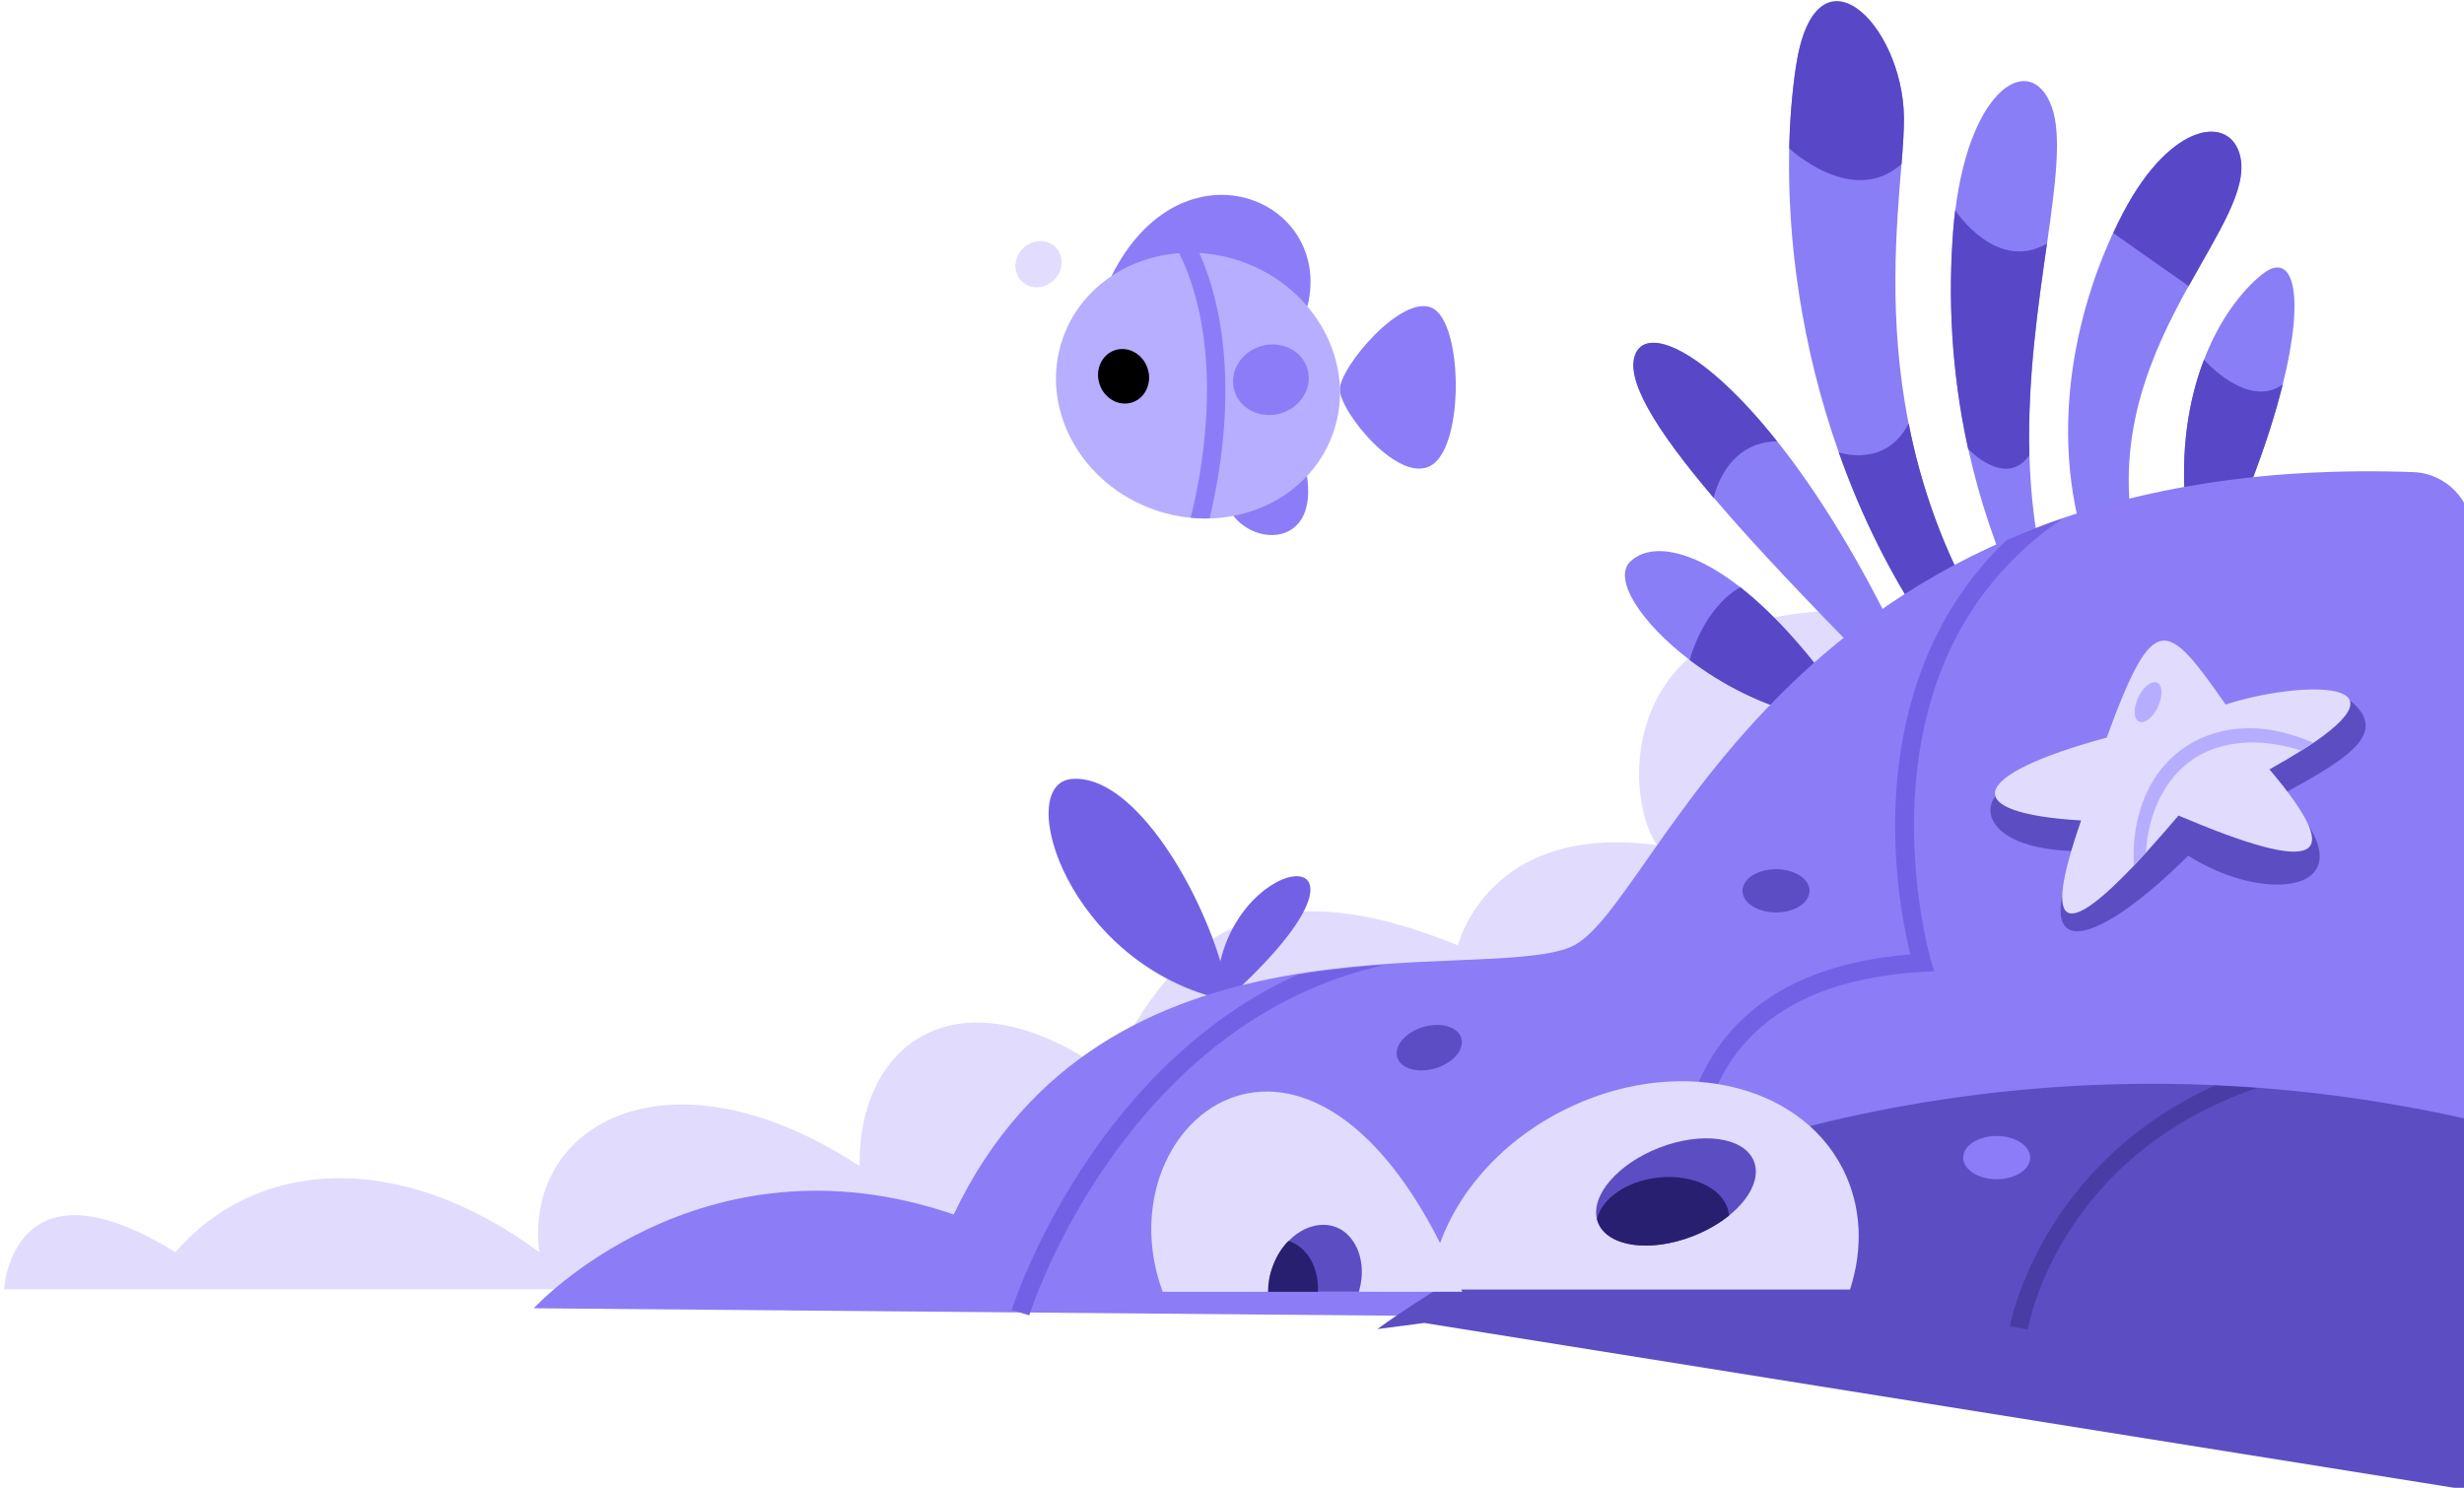 <svg width="89.07mm" height="53.79mm" version="1.1" viewBox="0 0 89.07 53.79" xmlns="http://www.w3.org/2000/svg">
 <g transform="translate(-63.82 -187)">
  <g transform="matrix(.265 0 0 .265 -33.55 140.9)" data-name="Layer 12">
   <path class="cls-17" d="m641.1 260.6c-53.85-14.04-53.14 20.91-47.61 28.68-23.17-3.17-27.17 13.66-27.17 13.66-25.48-10.36-38-2.91-47.7 17.47-20.84-14.82-34.25-3.7-33.91 12.66-25.78-16.92-45.88-5.91-43.71 11.72-19.7-14.45-38.93-12.41-49.64 0.02-22.31-13.81-23.37 5.05-23.37 5.05h220.1l53.02-89.26z" fill="#e1dbfd"/>
   <path class="cls-9" d="m533.9 305.1c3.78-15.93 25.18-16.62 0.78 5.32-21.56-4.67-29.12-29.47-21.06-30.18s16.92 13.74 20.28 24.86z" fill="#7361e5"/>
   <path class="cls-2" d="m674.4 240.1-8.8 3.46c-0.79-8.24 0.41-15.13 2.48-20.52 2.1-5.45 5.11-9.37 7.89-11.62 4.22-3.41 6 2.37 2.85 15-0.97 3.92-2.42 8.51-4.42 13.68z" fill="#8a7ef6"/>
   <path class="cls-2" d="m653.3 252.3c-6.88-16.68-3.25-34.41 2.37-46.53 0.44-0.95 0.89-1.87 1.35-2.75 6.65-12.66 14.78-13.39 16-7.62 0.94 4.42-2.97 10.21-7.05 17.6-4.9 8.86-10.06 20.02-7.46 33.92l-5.21 5.37z" fill="#8a7ef6"/>
   <path class="cls-2" d="m646.8 253.8-3.91 2.02c-3.25-7.02-5.5-13.95-6.97-20.64-2.37-10.79-2.73-20.96-2.03-29.86 0.07-0.93 0.16-1.82 0.27-2.69 2.09-16.9 10.34-21.67 13.13-14.15 1.42 3.82 0.55 10.46-0.62 18.71-1.19 8.38-2.68 18.43-2.4 28.87 0.16 5.87 0.87 11.86 2.52 17.75z" fill="#8a7ef6"/>
   <path class="cls-2" d="m637.8 258.2-6.34 3.28c-5.75-8.17-10.08-16.95-13.2-25.8-5.13-14.47-7.04-29.12-6.76-41.53 0.09-3.93 0.4-7.63 0.9-11.03 2.61-17.67 14.58-6.09 14.75 6.84 0.02 1.69-0.13 3.82-0.33 6.33-0.67 8.4-1.88 21.04 0.96 35.44 1.65 8.4 4.68 17.39 10.01 26.48z" fill="#8a7ef6"/>
   <path class="cls-2" d="m627.3 263.3-4.05 2.09c-8.79-8.9-16.35-16.83-22.01-23.48-8.07-9.5-12.25-16.39-10.62-19.79 1.78-3.69 9.59-0.12 19.26 12.07 5.46 6.88 11.52 16.5 17.41 29.11z" fill="#8a7ef6"/>
   <path class="cls-2" d="m618.4 269-4.86 2.51c-5.78-1.31-11.29-4.22-15.61-7.5-6.7-5.1-10.54-11.09-8.11-13.43 2.54-2.45 7.93-2.03 15 3.5 4.04 3.17 8.64 8 13.57 14.93z" fill="#8a7ef6"/>
   <path class="cls-23" d="m601.2 241.9c-8.07-9.5-12.25-16.4-10.62-19.79 1.78-3.69 9.59-0.12 19.26 12.07-7.18 0.08-8.64 7.72-8.64 7.72z" fill="#5847c6"/>
   <path class="cls-23" d="m618.4 269-4.86 2.51c-5.78-1.31-11.29-4.22-15.61-7.5 0 0 1.74-6.97 6.89-9.93 4.04 3.17 8.64 8 13.57 14.93z" fill="#5847c6"/>
   <path class="cls-23" d="m611.5 194.2c0.09-3.93 0.4-7.63 0.9-11.03 2.61-17.67 14.58-6.09 14.75 6.84 0.02 1.69-0.13 3.82-0.33 6.33-6.71 5.98-15.33-2.14-15.33-2.14z" fill="#5847c6"/>
   <path class="cls-23" d="m637.8 258.2-6.34 3.28c-5.75-8.17-10.08-16.95-13.2-25.8 0.27 0.09 6.47 2.11 9.53-3.96 1.65 8.4 4.68 17.4 10.01 26.49z" fill="#5847c6"/>
   <path class="cls-23" d="m635.9 235.2c-2.37-10.79-2.73-20.96-2.03-29.86 0.07-0.93 0.16-1.82 0.27-2.69 0.15 0.23 5.66 8.5 12.51 4.55-1.19 8.38-2.68 18.43-2.4 28.87-3.22 4.6-8.35-0.87-8.35-0.87z" fill="#5847c6"/>
   <path class="cls-23" d="m666 213-10.3-7.24c0.44-0.95 0.89-1.87 1.35-2.75 6.65-12.66 14.78-13.39 16-7.62 0.94 4.42-2.97 10.21-7.05 17.6z" fill="#5847c6"/>
   <path class="cls-23" d="m674.4 240.1-8.8 3.46c-0.79-8.24 0.41-15.13 2.48-20.52 0 0 5.97 6.81 10.74 3.38-0.97 3.92-2.42 8.51-4.42 13.68z" fill="#5847c6"/>
   <path class="cls-13" d="m704.7 246.8c0-4.52-3.57-8.27-8.09-8.43-86.59-3.09-102.7 59.87-115 64.83-12.67 5.11-63.62-6.7-84.08 36.46-34.6-11.9-57.29 12.79-57.29 12.79l264.5 2.29v-107.9z" fill="#8c7cf6" fill-rule="evenodd"/>
   <g fill="#7361e5">
    <path class="cls-9" d="m648.8 244.7c-5.73 3.91-10.28 8.77-13.62 14.56-11.71 20.3-4.43 45.45-4.36 45.7l0.45 1.51-1.58 0.09c-11.32 0.65-19.66 4.12-24.78 10.34-6.87 8.34-5.51 18.91-5.5 19.02l-2.48 0.34c-0.06-0.47-1.53-11.72 6.03-20.92 5.34-6.51 13.77-10.26 25.06-11.17-1.45-5.88-5.72-27.57 4.98-46.15 2.22-3.85 4.94-7.31 8.16-10.37 2.44-1.06 4.98-2.04 7.64-2.95z"/>
    <path class="cls-9" d="m556.3 305.6c-29.32 6.57-43.08 34.28-47.14 44.24-0.88 2.18-1.31 3.5-1.33 3.58l-2.39-0.74c0.02-0.07 0.35-1.11 1.03-2.84 3.25-8.24 14.42-32.23 38-42.91 4.06-0.66 8.04-1.06 11.83-1.33z"/>
   </g>
   <path class="cls-26" d="m704.7 326.8c-33.22-7.6-62.65-5.52-86.04-0.25-35.37 7.96-63.34 28.74-63.34 28.74l6.4-0.83 143 22.89v-50.55z" fill="#5d4dc3" fill-rule="evenodd"/>
   <path class="cls-22" d="m675.3 322.4c-26.76 9.21-31.05 31.81-31.25 32.94l-2.46-0.42c0.05-0.28 4.11-22.02 27.97-32.86 1.89 0.08 3.81 0.2 5.74 0.34z" fill="#4a3ca5"/>
   <ellipse class="cls-7" cx="639.8" cy="331.9" rx="4.57" ry="2.95" fill="#8d7cf7"/>
   <path class="cls-18" d="m566.9 350.2h-40.87c-8.76-23.87 21.54-47.16 40.87 0z" fill="#e1dbfd" fill-rule="evenodd"/>
   <path class="cls-17" d="m619.8 349.9h-57.34c0.8-9.43 7.53-19.05 18.22-24.45 15-7.58 32.07-3.99 38.15 8.02 2.57 5.09 2.76 10.87 0.97 16.42z" fill="#e1dbfd"/>
   <path class="cls-25" d="m603.3 339.8c-1.34 1.08-3 2.05-4.88 2.79-5.87 2.31-11.69 1.49-13-1.83-0.06-0.15-0.11-0.3-0.15-0.46-0.81-3.27 2.82-7.52 8.43-9.72 5.87-2.31 11.69-1.49 12.99 1.83 0.88 2.25-0.54 5.08-3.39 7.39z" fill="#5d4dc3"/>
   <path class="cls-27" d="m603.3 339.8c-1.34 1.08-3 2.05-4.88 2.79-5.87 2.31-11.69 1.49-13-1.83-0.06-0.15-0.11-0.3-0.15-0.46 0.64-2.78 3.99-5.17 8.26-5.67 4.99-0.58 9.36 1.66 9.75 5.02v0.15z" fill="#281f70"/>
   <path class="cls-26" d="m552.8 350.2h-12.36c0-1.12 0.19-2.31 0.65-3.52 0.51-1.37 1.25-2.52 2.12-3.4 2.75-2.85 6.79-3.11 8.88 0.15 1.24 1.93 1.38 4.46 0.71 6.77z" fill="#5d4dc3" fill-rule="evenodd"/>
   <path class="cls-28" d="m547.2 350.2h-6.79c0-1.12 0.19-2.31 0.65-3.52 0.51-1.37 1.25-2.52 2.12-3.4 0.5 0.13 1.01 0.38 1.5 0.75 1.81 1.36 2.65 3.81 2.52 6.18z" fill="#281f70" fill-rule="evenodd"/>
   <path class="cls-25" d="m688.1 269.6-45.86 11.46c-5.18 1.12-5.56 8.78 8.58 9.03-6.51 14.82 1.47 14.11 15.11 0.62 11.33 7.19 25.72 4.65 12.89-8.42 9.08-4.92 14.5-8.36 9.27-12.69z" fill="#5d4dc3"/>
   <path class="cls-18" d="m683 275.3c-0.5 0.34-1.04 0.7-1.63 1.06-1.25 0.79-2.69 1.64-4.36 2.57 10.86 12.83 6.37 14.28-12.41 6.3-1.56 1.84-3.05 3.54-4.45 5.08-0.56 0.61-1.11 1.2-1.63 1.76-8.52 8.96-12.92 10.25-7.2-6.17-16.73-0.98-15.63-6.12 3.49-11.31 6.47-17.7 8.15-16 16.23-4.51 9.16-3 25.23-3.8 11.97 5.23z" fill="#e1dbfd" fill-rule="evenodd"/>
   <path class="cls-3" d="m683 275.3c-0.5 0.34-1.04 0.7-1.63 1.06-8.37-2.63-16.84-0.81-20.15 8.47-0.61 1.75-0.96 3.6-1.08 5.47-0.56 0.61-1.11 1.2-1.63 1.76-0.15-2.62 0.13-5.28 0.94-7.82 2.8-8.91 11.32-12.66 20.07-10.17 1.19 0.34 2.36 0.75 3.48 1.23z" fill="#b7adff"/>
   <path class="cls-4" d="m661.8 270.4c-0.96 2.04-2.68 2.78-3.1 1.34s0.79-3.99 2.16-4.59 1.89 1.2 0.93 3.24z" fill="#b7adff" fill-rule="evenodd"/>
   <ellipse class="cls-24" transform="rotate(-16.76 562.4 316.9)" cx="562.4" cy="316.9" rx="4.56" ry="2.94" fill="#5d4dc4"/>
   <ellipse class="cls-24" cx="609.7" cy="295.5" rx="4.57" ry="2.95" fill="#5d4dc4"/>
   <path class="cls-7" d="m545.8 215.7-26.75-4.07c9.53-19.13 30.29-10.65 26.75 4.07z" fill="#8d7cf7"/>
   <path class="cls-7" d="m545.7 238.8c1.55 9.6-6.89 9.76-10.08 5.45z" fill="#8d7cf7"/>
   <path class="cls-7" d="m550.2 227.1c0 3.06 8.27 13.26 12.64 10.25s4.1-19.28 0-21.35-12.64 8.03-12.64 11.09z" fill="#8d7cf7"/>
   <path class="cls-5" d="m549.3 233c-2.46 7.07-9.29 11.49-16.86 11.7-0.85 0.03-1.71 0-2.57-0.09-1.63-0.16-3.29-0.51-4.92-1.08-10.19-3.55-15.81-14.02-12.55-23.38 2.35-6.77 8.71-11.11 15.9-11.65 0.91-0.07 1.82-0.08 2.75-0.02 1.89 0.11 3.81 0.48 5.7 1.14 10.19 3.55 15.81 14.02 12.55 23.38z" fill="#b8aeff"/>
   <ellipse transform="rotate(-18.69 520.7 225.3)" cx="520.7" cy="225.3" rx="3.45" ry="3.75"/>
   <ellipse class="cls-7" transform="rotate(-16.8 540.7 225.8)" cx="540.8" cy="225.8" rx="5.2" ry="4.78" fill="#8d7cf7"/>
   <path class="cls-7" d="m534.4 232.2c-0.42 5.67-1.42 10.25-1.98 12.48-0.85 0.03-1.71 0-2.57-0.09 1.06-4.07 5.2-22.34-1.57-36.11-0.26-0.54-0.55-1.08-0.85-1.61l2.17-1.24c0.53 0.92 1 1.87 1.43 2.83 3.59 8.05 3.86 17.19 3.37 23.74z" fill="#8d7cf7"/>
   <ellipse class="cls-15" transform="rotate(-45 509.1 210)" cx="509.1" cy="210" rx="3.28" ry="3.02" fill="#e2dcfe"/>
  </g>
 </g>
</svg>
